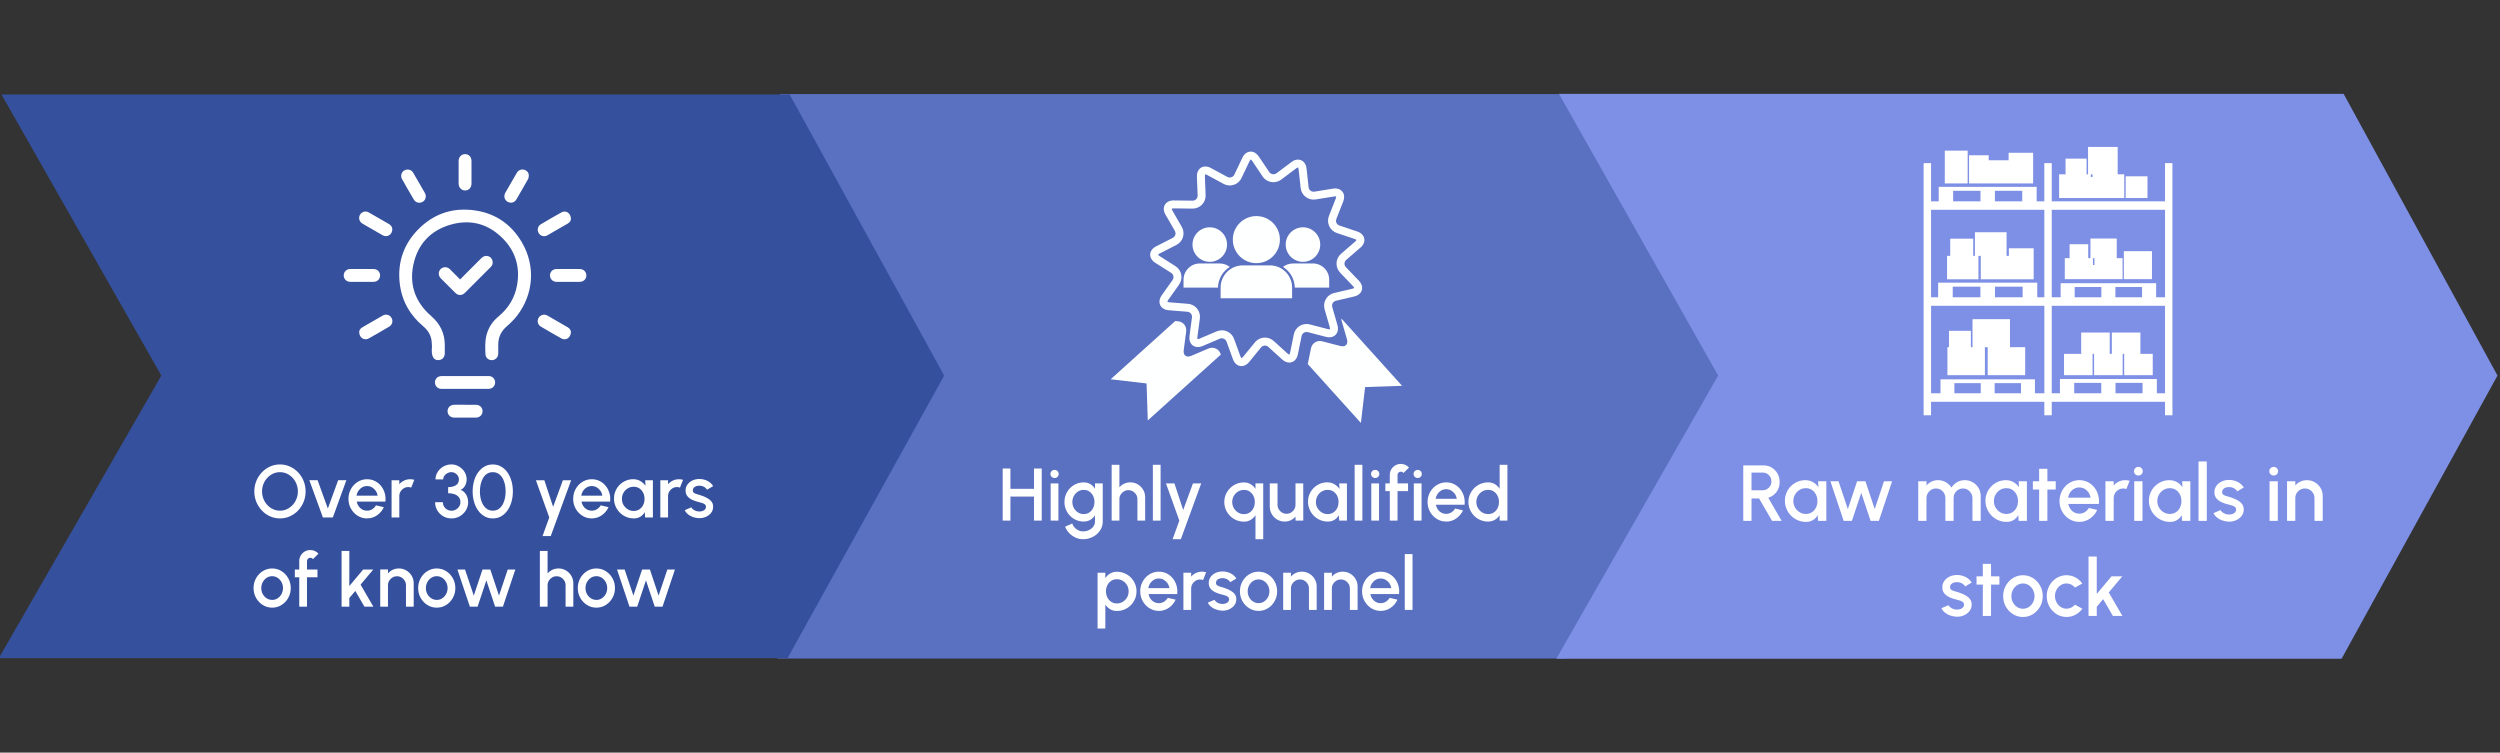 <?xml version="1.0" encoding="UTF-8"?><svg id="Livello_1" xmlns="http://www.w3.org/2000/svg" viewBox="0 0 1920 578"><rect x="0" y="0" width="1920" height="578" fill="#333333" stroke="none"/><defs><style>.cls-1{fill:#feffff;}.cls-1,.cls-2,.cls-3,.cls-4,.cls-5{stroke-width:0px;}.cls-2{fill:#35519e;}.cls-3{fill:#fff;}.cls-4{fill:#7e90e5;}.cls-5{fill:#5a70c1;}</style></defs><path class="cls-3" d="M312.07,130.21c1.88,0,3.35.81,4.29,2.41,3.05,5.2,6.06,10.42,9.04,15.66,1.38,2.44.54,5.45-1.78,6.75-2.4,1.35-5.33.65-6.75-1.76-3.06-5.19-6.1-10.4-9.04-15.66-1.91-3.41.43-7.37,4.24-7.39h0Z"/><path class="cls-3" d="M391.69,155.68c-4.26.02-6.55-4.07-4.59-7.58,1.48-2.67,3.05-5.29,4.57-7.93,1.45-2.51,2.87-5.03,4.36-7.52,1.18-1.96,3.26-2.82,5.45-2.34,1.96.43,3.57,2.08,3.7,4.2.06,1.07-.18,2.31-.7,3.24-2.85,5.13-5.83,10.19-8.76,15.27-.98,1.69-2.42,2.61-4.02,2.66h-.01Z"/><path class="cls-3" d="M300.36,176.08c-.02,4.22-4.05,6.52-7.49,4.58-4.39-2.48-8.75-5.03-13.12-7.56-.81-.47-1.63-.93-2.43-1.43-2.38-1.46-3.14-4.38-1.79-6.74,1.33-2.31,4.23-3.18,6.63-1.85,3.25,1.79,6.45,3.69,9.67,5.55,2,1.15,4,2.3,5.99,3.47,1.65.97,2.5,2.43,2.53,3.98h0Z"/><path class="cls-3" d="M437.53,168.2c-.02,1.06-.79,2.52-2.35,3.44-5.26,3.09-10.55,6.14-15.86,9.14-2.33,1.32-5.22.46-6.56-1.78-1.37-2.3-.76-5.32,1.57-6.71,5.28-3.14,10.58-6.24,15.96-9.2,3.36-1.85,7.23.56,7.24,5.11h0Z"/><path class="cls-3" d="M361.16,132.51c0,2.82.01,5.63,0,8.44-.02,3.19-2.04,5.33-4.99,5.33-2.77,0-4.88-2.27-4.9-5.34-.02-5.75-.02-11.49,0-17.24.01-3.07,2.11-5.32,4.91-5.33,2.92-.02,4.97,2.18,4.98,5.34v8.8h0Z"/><path class="cls-1" d="M986.46,187.83c0,7.32,5.94,13.26,13.27,13.26s13.26-5.94,13.26-13.26-5.94-13.26-13.26-13.26-13.27,5.94-13.27,13.26Z"/><path class="cls-1" d="M914.89,187.83c0,7.32,5.94,13.26,13.26,13.26s13.27-5.94,13.27-13.26-5.94-13.26-13.27-13.26-13.26,5.94-13.26,13.26Z"/><path class="cls-1" d="M945.86,184.03c0,9.99,8.09,18.08,18.08,18.08s18.08-8.09,18.08-18.08-8.08-18.08-18.08-18.08-18.08,8.09-18.08,18.08h0Z"/><polygon class="cls-3" points="1518.5 196.5 1520.29 196.5 1520.29 214.5 1541.86 214.5 1544.39 214.5 1560.9 214.5 1560.9 190.68 1541.86 190.68 1541.86 196.5 1540.09 196.5 1540.09 178.36 1515.8 178.36 1515.8 196.5 1514.48 196.5 1514.48 183.32 1496.83 183.32 1496.83 196.5 1494.4 196.5 1494.4 214.5 1518.5 214.5 1518.5 196.5"/><rect class="cls-3" x="1630.17" y="192.91" width="21.59" height="21.48"/><path class="cls-3" d="M1606.42,214.39h22.77v-16.13h-4.49v-15.07h-20.18v15.07h-1.71v-10.69h-14.31v10.69h-3.68v16.13h21.6ZM1606.42,198.26h1.17v5.26h-1.17v-5.26Z"/><rect class="cls-3" x="1492.65" y="115.7" width="17.55" height="25.18"/><polygon class="cls-3" points="1526.36 140.88 1541.67 140.88 1544.17 140.88 1560.49 140.88 1560.49 117.33 1541.67 117.33 1541.67 123.09 1526.36 123.09 1526.36 119.25 1511.29 119.25 1511.29 140.88 1520.35 140.88 1526.36 140.88"/><rect class="cls-3" x="1631.58" y="135.41" width="16.75" height="16.66"/><path class="cls-3" d="M1604.8,152.07h25.67v-18.19h-5.05v-21.04h-22.75v21.04h-1.13v-12.05h-16.14v12.05h-4.94v18.19h24.35-.01ZM1604.8,133.88h1.32v2.06h-1.32v-2.06Z"/><polygon class="cls-5" points="721.79 288.43 599 72.24 1204.31 72.24 1323.01 288.43 1202.72 505.76 596.96 505.76 721.79 288.43"/><polygon class="cls-2" points="123.91 288.44 1.12 72.53 606.43 72.53 725.13 288.44 604.84 505.47 -.92 505.47 123.91 288.44"/><path class="cls-3" d="M331.76,267.2c-.1-1.92-.05-3.85-.34-5.74-.67-4.41-2.91-7.96-6.31-10.81-10.37-8.68-16.62-19.71-18.13-33.15-1.81-16.07,3.04-30.09,14.42-41.55,10.96-11.04,24.44-16.11,39.96-14.75,17.33,1.51,30.69,9.95,39.47,24.95,10.59,18.11,9.01,39.78-3.75,56.34-2.25,2.92-4.95,5.57-7.74,7.99-4.44,3.85-6.77,8.5-6.69,14.37.03,2.23.03,4.47,0,6.69-.04,2.79-1.99,4.87-4.71,5.05-2.57.17-4.99-1.73-5.11-4.47-.2-4.76-.46-9.56.67-14.26,1.42-5.9,4.5-10.79,9.18-14.66,7.72-6.38,12.72-14.42,14.44-24.3,2.34-13.41-1-25.38-10.42-35.2-11.13-11.59-24.91-15.6-40.37-11.24-15.57,4.38-25.51,14.98-28.87,30.82-3.32,15.69,1.66,29.01,13.74,39.5,6.85,5.95,10.43,13.23,10.39,22.3-.01,2.16.04,4.31-.01,6.46-.06,2.32-1.34,4.1-3.34,4.78-1.96.67-4.22.16-5.38-1.55-.66-.97-.98-2.27-1.16-3.46-.19-1.34-.05-2.73-.05-4.11h.11Z"/><path class="cls-3" d="M353.36,214.61c3.16-3.18,6.18-6.23,9.22-9.27,2.43-2.44,4.84-4.9,7.31-7.29,2.82-2.72,7.25-1.63,8.29,2.01.54,1.88.1,3.6-1.27,4.98-6.62,6.65-13.25,13.3-19.92,19.91-2.21,2.19-5.11,2.13-7.32-.05-3.73-3.69-7.43-7.39-11.12-11.12-2.03-2.06-2.07-5.13-.18-7.09,1.92-1.98,5.08-1.99,7.16.05,2.6,2.55,5.13,5.15,7.83,7.87h0Z"/><path class="cls-3" d="M357.16,288.81c6.07,0,12.14-.02,18.21,0,2.41.01,4.34,1.61,4.79,3.88.46,2.3-.66,4.58-2.81,5.51-.63.28-1.36.45-2.04.45-12.1.03-24.2.03-36.3,0-2.43,0-4.35-1.61-4.84-3.86-.49-2.3.59-4.62,2.74-5.53.73-.31,1.59-.44,2.39-.44,5.95-.04,11.9-.02,17.85-.02h0Z"/><path class="cls-3" d="M313.02,130.21c1.88,0,3.35.81,4.29,2.41,3.05,5.2,6.06,10.42,9.04,15.66,1.38,2.44.54,5.45-1.78,6.75-2.4,1.35-5.33.65-6.75-1.76-3.06-5.19-6.1-10.4-9.04-15.66-1.91-3.41.43-7.37,4.24-7.39h0Z"/><path class="cls-3" d="M392.64,155.68c-4.26.02-6.55-4.07-4.59-7.58,1.48-2.67,3.05-5.29,4.57-7.93,1.45-2.51,2.87-5.03,4.36-7.52,1.18-1.96,3.26-2.82,5.45-2.34,1.96.43,3.57,2.08,3.7,4.2.06,1.07-.18,2.31-.7,3.24-2.85,5.13-5.83,10.19-8.76,15.27-.98,1.69-2.42,2.61-4.02,2.66h-.01Z"/><path class="cls-3" d="M275.85,254.93c.03-1.15.78-2.59,2.3-3.48,5.26-3.09,10.54-6.15,15.86-9.15,2.45-1.37,5.4-.47,6.71,1.89,1.3,2.34.58,5.25-1.81,6.66-5.22,3.08-10.46,6.14-15.76,9.08-3.4,1.88-7.3-.53-7.3-5.01h0Z"/><path class="cls-3" d="M438.47,254.83c.01,4.54-3.87,6.99-7.21,5.15-5.37-2.97-10.68-6.07-15.96-9.21-2.34-1.39-2.99-4.41-1.63-6.7,1.34-2.27,4.3-3.11,6.67-1.76,5.27,2.99,10.52,6.03,15.75,9.09,1.56.92,2.34,2.36,2.37,3.44h0Z"/><path class="cls-3" d="M301.31,176.08c-.02,4.22-4.05,6.52-7.49,4.58-4.39-2.48-8.75-5.03-13.12-7.56-.81-.47-1.63-.93-2.43-1.43-2.38-1.46-3.14-4.38-1.79-6.74,1.33-2.31,4.23-3.18,6.63-1.85,3.25,1.79,6.45,3.69,9.67,5.55,2,1.15,4,2.3,5.99,3.47,1.65.97,2.5,2.43,2.53,3.98h0Z"/><path class="cls-3" d="M438.48,168.2c-.02,1.06-.79,2.52-2.35,3.44-5.26,3.09-10.55,6.14-15.86,9.14-2.33,1.32-5.22.46-6.56-1.78-1.37-2.3-.76-5.32,1.57-6.71,5.28-3.14,10.58-6.24,15.96-9.2,3.36-1.85,7.23.56,7.24,5.11h0Z"/><path class="cls-3" d="M436.42,206.6c2.94,0,5.87,0,8.81,0,2.91.02,5.05,2.08,5.09,4.87.04,2.82-2.16,4.98-5.11,4.99-5.91,0-11.82.02-17.73,0-2.89,0-5.07-2.13-5.09-4.89-.02-2.84,2.14-4.95,5.1-4.97,2.97-.02,5.95,0,8.92,0h0Z"/><path class="cls-3" d="M277.95,206.6c2.97,0,5.95-.02,8.92,0,2.92.02,5.02,2.09,5.04,4.9.02,2.79-2.13,4.94-5.01,4.95-5.99.02-11.97.02-17.97,0-2.78,0-4.96-2.21-4.95-4.91.01-2.75,2.13-4.88,4.91-4.94h9.06Z"/><path class="cls-3" d="M362.11,132.51c0,2.82.01,5.63,0,8.44-.02,3.19-2.04,5.33-4.99,5.33-2.77,0-4.88-2.27-4.9-5.34-.02-5.75-.02-11.49,0-17.24.01-3.07,2.11-5.32,4.91-5.33,2.92-.02,4.97,2.18,4.98,5.34v8.8h0Z"/><path class="cls-3" d="M357.18,310.88c2.78,0,5.56-.02,8.34,0,2.93.03,5.07,2.09,5.08,4.87.02,2.84-2.13,4.97-5.11,4.98-5.56.02-11.12.02-16.68-.01-2.91-.01-5.06-2.11-5.08-4.89-.02-2.84,2.13-4.95,5.11-4.97,2.78-.02,5.56,0,8.34,0h0v.02h0Z"/><path class="cls-1" d="M1044.86,190.15c2.3-2,3.36-4.54,2.88-6.98-.49-2.44-2.42-4.4-5.32-5.37l-13.67-4.57c-1.05-.35-1.88-1.08-2.33-2.04-.45-.96-.47-2.06-.07-3.1l5.27-13.41c1.05-2.67.91-5.2-.41-7.13-1.49-2.19-4.09-3.22-7.48-2.67l-14.23,2.3c-2.28.37-4.27-1.19-4.51-3.44l-1.57-14.32c-.51-4.73-3.67-6.85-6.57-6.85-1.66,0-3.37.63-4.97,1.84l-11.52,8.65c-1.78,1.34-4.36.89-5.59-.95l-8.05-11.96c-1.61-2.39-3.79-3.71-6.14-3.71-2.68,0-5.02,1.7-6.42,4.65l-6.19,13.01c-.95,2-3.42,2.83-5.39,1.76l-12.68-6.86c-3.23-1.75-6.63-1.43-8.71.73-.96,1-2.09,2.84-1.97,5.93l.57,14.39c.04,1.1-.34,2.12-1.07,2.88-.73.76-1.74,1.18-2.89,1.18l-14.56-.18c-2.99,0-5.42,1.22-6.65,3.35-1.23,2.14-1.08,4.88.44,7.51l7.19,12.49c.55.96.69,2.05.39,3.07s-1.02,1.86-2,2.36l-12.84,6.54c-2.72,1.39-4.35,3.61-4.46,6.09-.12,2.48,1.29,4.85,3.87,6.48l12.18,7.71c.93.59,1.56,1.49,1.77,2.54.2,1.05-.03,2.12-.67,3.03l-8.33,11.76c-1.76,2.5-2.17,5.22-1.12,7.47s3.41,3.69,6.45,3.93l14.37,1.17c1.1.09,2.08.59,2.75,1.43.67.83.96,1.89.81,2.99l-1.91,14.28c-.33,2.52.23,4.75,1.58,6.31,1.91,2.18,5.15,2.73,8.43,1.33l13.26-5.64c2.07-.88,4.44.17,5.2,2.26l4.94,13.54c1.2,3.29,3.64,5.26,6.52,5.26,2.14,0,4.23-1.13,5.89-3.16l9.12-11.16c.76-.93,1.86-1.46,3.02-1.46.68,0,1.69.18,2.63,1.04l10.67,9.69c1.67,1.51,3.53,2.31,5.38,2.31,2.56,0,5.64-1.64,6.59-6.23l2.89-14.12c.45-2.19,2.6-3.57,4.81-2.99l13.95,3.62c.85.22,1.69.33,2.49.33,2.26,0,4.17-.89,5.4-2.52,1.34-1.78,1.65-4.22.89-6.84l-4-13.84c-.31-1.06-.18-2.15.36-3.07.54-.92,1.44-1.57,2.51-1.82l14.03-3.28c2.98-.7,5.09-2.46,5.8-4.85.71-2.38-.1-5.01-2.22-7.22l-9.98-10.4c-.77-.8-1.16-1.82-1.11-2.89.05-1.07.54-2.05,1.37-2.77l10.91-9.43v-.02l.02.04ZM1029.26,209.48l9.99,10.39c.66.7.77,1.16.76,1.23-.04.07-.38.42-1.32.63l-14.04,3.28c-2.73.63-5,2.3-6.39,4.68-1.4,2.39-1.73,5.18-.96,7.87l4,13.84c.27.93.14,1.39.11,1.44-.06.04-.72.14-1.47-.05l-13.94-3.62c-.85-.22-1.72-.33-2.58-.33-4.79,0-8.8,3.3-9.77,8.03l-2.88,14.12c-.2.95-.53,1.3-.59,1.34-.17,0-.63-.16-1.26-.74l-10.67-9.69c-1.87-1.7-4.26-2.63-6.75-2.63-3,0-5.83,1.35-7.76,3.71l-9.12,11.16c-.59.72-1.03.89-1.14.9-.1-.04-.46-.35-.78-1.23l-4.94-13.53c-1.47-4.01-5.15-6.61-9.38-6.61-1.37,0-2.7.28-3.98.82l-13.26,5.64c-.61.26-1.01.3-1.2.3l-.23-.02c-.06-.07-.25-.51-.12-1.46l1.91-14.28c.37-2.78-.37-5.49-2.11-7.65-1.73-2.15-4.23-3.46-7.02-3.69l-14.37-1.16c-.97-.08-1.35-.37-1.4-.42-.02-.08.01-.56.57-1.35l8.34-11.76c1.62-2.29,2.21-5.05,1.68-7.76s-2.14-5.03-4.5-6.52l-12.18-7.72c-.82-.51-1.03-.94-1.04-1.01.02-.08.28-.49,1.14-.93l12.84-6.55c2.5-1.27,4.31-3.43,5.09-6.08.79-2.65.44-5.44-.95-7.87l-7.2-12.49c-.48-.84-.47-1.31-.45-1.38.05-.06.44-.3,1.43-.3h0l14.54.18c2.78,0,5.36-1.09,7.25-3.06,1.9-1.98,2.88-4.6,2.77-7.37l-.57-14.4c-.04-.97.2-1.39.38-1.45.15,0,.57.04,1.27.42l12.68,6.85c1.48.8,3.15,1.22,4.8,1.22,3.89,0,7.34-2.2,9.02-5.74l6.19-13.02c.42-.87.82-1.13.88-1.15.09,0,.52.21,1.06,1.01l8.04,11.96c1.88,2.79,4.98,4.45,8.31,4.45,2.18,0,4.27-.7,6.04-2.03l11.52-8.65c.77-.58,1.21-.61,1.32-.61.07.05.36.43.47,1.39l1.56,14.33c.62,5.64,5.79,9.75,11.58,8.81l14.23-2.3c.79-.13,1.4.04,1.44.07.04.08.12.56-.23,1.45l-5.27,13.41c-1.03,2.6-.95,5.42.22,7.92,1.17,2.51,3.27,4.38,5.93,5.27l13.67,4.57c.91.3,1.22.67,1.25.73,0,.09-.15.55-.87,1.18l-10.9,9.43c-2.12,1.83-3.36,4.35-3.48,7.11-.13,2.77.86,5.39,2.8,7.43h.02l-.03.04Z"/><path class="cls-1" d="M1029.38,265.73l-13.95-3.62c-3.9-1.02-7.76,1.4-8.58,5.35l-2.49,12.13,40.81,45.24,3.23-27.57,28.39-.95-46.62-51.71c-.01.68.07,1.38.28,2.07l4.01,13.84c1.12,3.88-1.16,6.22-5.07,5.21h-.01Z"/><path class="cls-1" d="M910.98,254.58c.54-4-2.31-7.54-6.34-7.86l-2.07-.17-49.58,44.72,27.57,3.23.94,28.39,56.12-50.6-.23-.63c-1.38-3.79-5.55-5.6-9.27-4.02l-13.26,5.64c-3.71,1.58-6.32-.4-5.77-4.39l1.91-14.29h0l-.02-.02Z"/><path class="cls-1" d="M987.41,187.83c0,7.32,5.94,13.26,13.27,13.26s13.26-5.94,13.26-13.26-5.94-13.26-13.26-13.26-13.27,5.94-13.27,13.26Z"/><path class="cls-1" d="M993,202.35c-2.89,0-5.55,1-7.67,2.64,5.35,3.31,8.94,9.18,9.07,15.88h26.42v-6.05c0-6.89-5.58-12.47-12.47-12.47h-15.36,0Z"/><path class="cls-1" d="M915.84,187.83c0,7.32,5.94,13.26,13.26,13.26s13.27-5.94,13.27-13.26-5.94-13.26-13.27-13.26-13.26,5.94-13.26,13.26Z"/><path class="cls-1" d="M908.95,214.82v6.05h26.47c.13-6.7,3.72-12.55,9.05-15.86-2.12-1.66-4.79-2.66-7.69-2.66h-15.36c-6.89,0-12.47,5.59-12.47,12.47h0Z"/><path class="cls-1" d="M946.81,184.03c0,9.99,8.09,18.08,18.08,18.08s18.08-8.09,18.08-18.08-8.08-18.08-18.08-18.08-18.08,8.09-18.08,18.08h0Z"/><path class="cls-1" d="M954.42,203.82c-9.38,0-16.99,7.61-16.99,16.99v8.25h54.91v-8.25c0-9.38-7.61-16.99-16.99-16.99h-20.93Z"/><polygon class="cls-4" points="1319.53 288.43 1197.28 72.07 1799.9 72.07 1918.07 288.43 1798.32 505.93 1195.25 505.93 1319.53 288.43"/><path class="cls-3" d="M1662.74,125.29v29.31h-87v-29.31h-5.7v29.31h-5.89v-11.08h-75.22v11.08h-5.89v-29.31h-5.7v193.61h5.7v-10.33h87v10.33h5.7v-10.33h87v10.33h5.69V125.29h-5.7.01ZM1532.09,146.54h20.99v8.07h-20.99v-8.07h0ZM1500.01,146.54h20.99v8.07h-20.99v-8.07h0ZM1521.21,302.03h-20.24v-7.78h20.24v7.78ZM1552.13,302.03h-20.25v-7.78h20.25v7.78ZM1570.05,302.03h-7.22v-10.68h-72.54v10.68h-7.22v-67.17h87v67.17h-.02ZM1499.7,228.31v-8.17h21.24v8.17h-21.24ZM1532.15,228.31v-8.17h21.24v8.17h-21.24ZM1570.05,228.31h-5.45v-11.21h-76.11v11.21h-5.44v-67.17h87v67.17h0ZM1613.76,302.03h-20.77v-7.98h20.77v7.98ZM1645.5,302.03h-20.77v-7.98h20.77v7.98ZM1662.74,302.03h-6.28v-10.96h-74.44v10.96h-6.28v-67.17h87v67.17h0ZM1593.37,228.31v-7.87h20.47v7.87h-20.47ZM1624.63,228.31v-7.87h20.47v7.87h-20.47ZM1662.74,228.31h-6.82v-10.8h-73.35v10.8h-6.82v-67.17h87v67.17h-.01Z"/><polygon class="cls-3" points="1524.4 266.63 1526.55 266.63 1526.55 288.14 1555.34 288.14 1555.34 266.63 1543.68 266.63 1543.68 245.13 1514.89 245.13 1514.89 266.63 1513.63 266.63 1513.63 254.06 1496.82 254.06 1496.82 266.63 1495.62 266.63 1495.62 288.14 1524.4 288.14 1524.4 266.63"/><polygon class="cls-3" points="1607.1 271.76 1608.27 271.76 1608.27 288.14 1630.2 288.14 1630.2 271.76 1631.38 271.76 1631.38 288.14 1653.31 288.14 1653.31 271.76 1643.82 271.76 1643.82 255.39 1621.89 255.39 1621.89 271.76 1620.27 271.76 1620.27 255.39 1598.36 255.39 1598.36 271.76 1585.18 271.76 1585.18 288.14 1607.1 288.14 1607.1 271.76"/><polygon class="cls-3" points="1519.45 196.5 1521.24 196.5 1521.24 214.5 1542.81 214.5 1545.34 214.5 1561.85 214.5 1561.85 190.68 1542.81 190.68 1542.81 196.5 1541.04 196.5 1541.04 178.36 1516.75 178.36 1516.75 196.5 1515.43 196.5 1515.43 183.32 1497.77 183.32 1497.77 196.5 1495.35 196.5 1495.35 214.5 1519.45 214.5 1519.45 196.5"/><rect class="cls-3" x="1631.12" y="192.91" width="21.59" height="21.48"/><path class="cls-3" d="M1607.37,214.39h22.77v-16.13h-4.49v-15.07h-20.18v15.07h-1.71v-10.69h-14.31v10.69h-3.68v16.13h21.6ZM1607.37,198.26h1.17v5.26h-1.17v-5.26Z"/><rect class="cls-3" x="1493.6" y="115.7" width="17.55" height="25.18"/><polygon class="cls-3" points="1527.31 140.88 1542.62 140.88 1545.12 140.88 1561.44 140.88 1561.44 117.33 1542.62 117.33 1542.62 123.09 1527.31 123.09 1527.31 119.25 1512.24 119.25 1512.24 140.88 1521.3 140.88 1527.31 140.88"/><rect class="cls-3" x="1632.52" y="135.41" width="16.75" height="16.66"/><path class="cls-3" d="M1605.75,152.07h25.67v-18.19h-5.05v-21.04h-22.75v21.04h-1.13v-12.05h-16.14v12.05h-4.94v18.19h24.35-.01ZM1605.75,133.88h1.32v2.06h-1.32v-2.06Z"/><path class="cls-3" d="M215.01,398.15c-2.7,0-5.24-.54-7.62-1.61-2.38-1.08-4.47-2.56-6.28-4.47-1.81-1.9-3.23-4.11-4.25-6.61-1.03-2.5-1.54-5.18-1.54-8.04s.51-5.54,1.54-8.04,2.45-4.71,4.25-6.61c1.81-1.9,3.9-3.39,6.28-4.47,2.38-1.08,4.92-1.61,7.62-1.61s5.27.54,7.65,1.61c2.38,1.08,4.47,2.57,6.28,4.47s3.22,4.11,4.24,6.61c1.02,2.5,1.53,5.18,1.53,8.04s-.51,5.53-1.53,8.04c-1.02,2.5-2.43,4.71-4.24,6.61-1.81,1.9-3.9,3.39-6.28,4.47-2.38,1.08-4.93,1.61-7.65,1.61ZM215.01,392.21c1.9,0,3.68-.39,5.34-1.17s3.12-1.85,4.38-3.21c1.27-1.36,2.26-2.93,2.97-4.71.71-1.78,1.07-3.68,1.07-5.7s-.36-3.92-1.07-5.71c-.71-1.79-1.7-3.36-2.97-4.73-1.27-1.36-2.73-2.43-4.38-3.2s-3.44-1.16-5.34-1.16-3.68.39-5.34,1.17-3.12,1.85-4.38,3.21c-1.27,1.36-2.26,2.93-2.97,4.71s-1.07,3.68-1.07,5.7.36,3.95,1.07,5.72c.71,1.78,1.7,3.35,2.97,4.71,1.27,1.36,2.73,2.43,4.38,3.2s3.44,1.16,5.34,1.16Z"/><path class="cls-3" d="M255.61,397.41h-7.62l-10.42-28.61h6.34l7.88,21.76,7.91-21.76h6.31l-10.39,28.61Z"/><path class="cls-3" d="M281.89,398.15c-2.63,0-5.02-.68-7.18-2.03s-3.88-3.17-5.17-5.44c-1.28-2.27-1.93-4.79-1.93-7.55,0-2.09.37-4.05,1.11-5.87.74-1.82,1.77-3.42,3.07-4.8,1.3-1.38,2.82-2.46,4.56-3.24,1.73-.78,3.58-1.17,5.54-1.17,2.19,0,4.2.45,6.02,1.36,1.83.9,3.39,2.15,4.68,3.74,1.29,1.59,2.25,3.42,2.86,5.48.61,2.07.79,4.26.54,6.58h-22.02c.25,1.31.73,2.5,1.44,3.55s1.63,1.89,2.74,2.5c1.11.61,2.36.92,3.73.94,1.45,0,2.76-.36,3.95-1.09,1.19-.72,2.17-1.72,2.93-3l6.02,1.4c-1.14,2.53-2.87,4.6-5.17,6.21-2.3,1.61-4.88,2.41-7.74,2.41ZM273.78,380.67h16.22c-.19-1.37-.67-2.61-1.44-3.73-.77-1.11-1.73-2-2.88-2.66-1.15-.66-2.41-.99-3.78-.99s-2.6.32-3.76.97c-1.15.65-2.1,1.53-2.86,2.64-.75,1.11-1.25,2.37-1.5,3.76Z"/><path class="cls-3" d="M300.73,397.41v-28.56h5.94v3.03c.99-1.18,2.21-2.11,3.66-2.8,1.45-.69,3.01-1.03,4.68-1.03,1.07,0,2.12.14,3.17.43l-2.37,6c-.74-.29-1.48-.43-2.23-.43-1.26,0-2.41.31-3.46.93-1.05.62-1.88,1.45-2.51,2.5-.63,1.05-.94,2.21-.94,3.48v16.45h-5.94Z"/><path class="cls-3" d="M346.85,398.15c-2.42,0-4.58-.56-6.5-1.68s-3.42-2.63-4.53-4.51c-1.1-1.88-1.66-3.98-1.66-6.28h5.94c0,1.2.29,2.29.86,3.28.57.99,1.36,1.78,2.37,2.37s2.18.89,3.51.89c1.2,0,2.31-.3,3.34-.89,1.03-.59,1.86-1.38,2.48-2.37.63-.99.94-2.08.94-3.28,0-1.52-.4-2.8-1.2-3.83-.8-1.03-1.91-1.79-3.33-2.3-1.42-.5-3.05-.76-4.9-.76v-4.68c2.51,0,4.52-.49,6.02-1.49,1.5-.99,2.26-2.47,2.26-4.43,0-1.03-.27-1.97-.81-2.81-.54-.85-1.26-1.52-2.14-2.03-.89-.5-1.83-.76-2.84-.76s-2.05.25-3.01.76c-.96.5-1.75,1.18-2.36,2.03-.61.85-.91,1.78-.91,2.81h-5.94c0-1.58.33-3.07.98-4.47.66-1.4,1.55-2.63,2.68-3.68,1.13-1.06,2.43-1.89,3.88-2.48,1.46-.6,2.98-.9,4.58-.9,2.09,0,4.04.52,5.84,1.56,1.8,1.04,3.25,2.43,4.34,4.17,1.09,1.74,1.64,3.68,1.64,5.81,0,1.69-.41,3.3-1.24,4.81-.83,1.51-1.97,2.58-3.44,3.21,1.28.46,2.35,1.18,3.21,2.16.87.98,1.52,2.1,1.96,3.37.44,1.27.66,2.58.66,3.93,0,2.28-.58,4.37-1.74,6.27-1.16,1.89-2.71,3.4-4.64,4.53-1.93,1.12-4.04,1.68-6.33,1.68Z"/><path class="cls-3" d="M378.49,398.15c-2.36,0-4.49-.54-6.38-1.61s-3.53-2.56-4.9-4.47c-1.37-1.9-2.42-4.11-3.14-6.61-.72-2.5-1.08-5.18-1.08-8.04s.36-5.54,1.08-8.05c.72-2.51,1.77-4.72,3.14-6.61,1.37-1.89,3-3.38,4.9-4.45,1.89-1.08,4.02-1.61,6.38-1.61s4.44.54,6.34,1.61c1.9,1.08,3.53,2.56,4.87,4.45,1.34,1.89,2.37,4.1,3.1,6.61.72,2.51,1.09,5.2,1.09,8.05s-.36,5.53-1.09,8.04c-.72,2.5-1.76,4.71-3.1,6.61-1.34,1.9-2.97,3.39-4.87,4.47s-4.02,1.61-6.34,1.61ZM378.49,392.21c2.19,0,4.01-.69,5.47-2.07,1.46-1.38,2.55-3.19,3.27-5.44s1.09-4.67,1.09-7.28c0-2.74-.38-5.23-1.13-7.47-.75-2.24-1.86-4.02-3.31-5.34-1.46-1.32-3.25-1.99-5.38-1.99-1.69,0-3.17.4-4.41,1.2-1.25.8-2.27,1.89-3.08,3.28-.81,1.39-1.42,2.97-1.83,4.74-.41,1.77-.61,3.63-.61,5.57,0,2.61.37,5.03,1.11,7.28s1.85,4.06,3.33,5.44,3.31,2.07,5.5,2.07Z"/><path class="cls-3" d="M432.29,368.85h6.34l-15.65,42.83h-6.31l5.17-14.28-10.25-28.56h6.48l6.74,20.42,7.48-20.42Z"/><path class="cls-3" d="M454.47,398.15c-2.63,0-5.02-.68-7.18-2.03s-3.88-3.17-5.17-5.44c-1.28-2.27-1.93-4.79-1.93-7.55,0-2.09.37-4.05,1.11-5.87.74-1.82,1.77-3.42,3.07-4.8,1.3-1.38,2.82-2.46,4.56-3.24,1.73-.78,3.58-1.17,5.54-1.17,2.19,0,4.2.45,6.02,1.36,1.83.9,3.39,2.15,4.68,3.74,1.29,1.59,2.25,3.42,2.86,5.48.61,2.07.79,4.26.54,6.58h-22.02c.25,1.31.73,2.5,1.44,3.55s1.63,1.89,2.74,2.5c1.11.61,2.36.92,3.73.94,1.45,0,2.76-.36,3.95-1.09,1.19-.72,2.17-1.72,2.93-3l6.02,1.4c-1.14,2.53-2.87,4.6-5.17,6.21-2.3,1.61-4.88,2.41-7.74,2.41ZM446.36,380.67h16.22c-.19-1.37-.67-2.61-1.44-3.73-.77-1.11-1.73-2-2.88-2.66-1.15-.66-2.41-.99-3.78-.99s-2.6.32-3.76.97c-1.15.65-2.1,1.53-2.86,2.64-.75,1.11-1.25,2.37-1.5,3.76Z"/><path class="cls-3" d="M495.48,368.85h5.94v28.56h-5.97l-.23-4.14c-.84,1.47-1.97,2.65-3.4,3.54-1.43.89-3.11,1.34-5.05,1.34-2.09,0-4.06-.4-5.91-1.19s-3.47-1.89-4.87-3.3c-1.4-1.41-2.49-3.03-3.27-4.87-.78-1.84-1.17-3.81-1.17-5.93s.38-3.96,1.14-5.75c.76-1.8,1.82-3.37,3.17-4.73s2.92-2.41,4.7-3.18c1.78-.77,3.69-1.16,5.73-1.16s3.91.47,5.5,1.41,2.91,2.15,3.95,3.61l-.26-4.23ZM486.63,392.41c1.68,0,3.14-.41,4.4-1.24,1.26-.83,2.23-1.95,2.93-3.36s1.04-2.97,1.04-4.68-.35-3.3-1.06-4.71c-.7-1.41-1.68-2.53-2.93-3.36-1.25-.83-2.71-1.24-4.38-1.24s-3.17.42-4.54,1.26c-1.37.84-2.46,1.96-3.26,3.37-.8,1.41-1.2,2.97-1.2,4.68s.41,3.3,1.24,4.7c.83,1.4,1.92,2.51,3.28,3.34,1.36.83,2.85,1.24,4.47,1.24Z"/><path class="cls-3" d="M507.13,397.41v-28.56h5.94v3.03c.99-1.18,2.21-2.11,3.66-2.8,1.45-.69,3.01-1.03,4.68-1.03,1.07,0,2.12.14,3.17.43l-2.37,6c-.74-.29-1.48-.43-2.23-.43-1.26,0-2.41.31-3.46.93-1.05.62-1.88,1.45-2.51,2.5-.63,1.05-.94,2.21-.94,3.48v16.45h-5.94Z"/><path class="cls-3" d="M536.45,397.95c-1.5-.1-2.97-.4-4.4-.91-1.43-.51-2.68-1.21-3.76-2.1-1.08-.89-1.88-1.93-2.41-3.13l5.05-2.17c.25.51.68,1.02,1.3,1.51.62.5,1.35.9,2.18,1.21s1.71.47,2.63.47,1.73-.13,2.5-.39,1.4-.65,1.9-1.19c.49-.53.74-1.17.74-1.91,0-.84-.28-1.49-.84-1.96-.56-.47-1.26-.82-2.1-1.07-.84-.25-1.68-.49-2.51-.71-1.87-.42-3.57-.99-5.13-1.73-1.55-.73-2.78-1.67-3.7-2.83-.91-1.15-1.37-2.57-1.37-4.24,0-1.83.49-3.41,1.48-4.75.99-1.34,2.29-2.37,3.9-3.1s3.33-1.09,5.15-1.09c2.28,0,4.38.49,6.28,1.46,1.9.97,3.36,2.3,4.37,4l-4.71,2.8c-.29-.57-.71-1.09-1.28-1.54-.57-.46-1.22-.82-1.94-1.1-.72-.28-1.48-.43-2.26-.47-.97-.04-1.87.07-2.7.33-.83.26-1.49.66-1.99,1.21-.5.55-.74,1.26-.74,2.11s.3,1.46.89,1.87c.59.41,1.34.74,2.24.98.9.25,1.83.52,2.78.83,1.69.53,3.28,1.18,4.77,1.96,1.48.77,2.68,1.72,3.6,2.84.91,1.12,1.35,2.49,1.31,4.11,0,1.79-.54,3.36-1.61,4.71-1.08,1.35-2.47,2.38-4.18,3.08-1.71.7-3.53,1-5.45.89Z"/><path class="cls-3" d="M209.01,466.68c-2.63,0-5.02-.68-7.18-2.03s-3.88-3.17-5.17-5.44c-1.28-2.27-1.93-4.79-1.93-7.55,0-2.09.37-4.05,1.11-5.87.74-1.82,1.77-3.42,3.07-4.8,1.3-1.38,2.82-2.46,4.56-3.24,1.73-.78,3.58-1.17,5.54-1.17,2.63,0,5.02.68,7.18,2.03,2.16,1.35,3.88,3.17,5.17,5.45s1.93,4.82,1.93,7.6c0,2.08-.37,4.02-1.11,5.83-.74,1.81-1.77,3.4-3.07,4.78s-2.82,2.46-4.54,3.24c-1.72.78-3.57,1.17-5.55,1.17ZM209.01,460.74c1.58,0,3-.42,4.25-1.26,1.26-.84,2.25-1.95,2.98-3.33.73-1.38,1.1-2.88,1.1-4.5s-.38-3.18-1.13-4.57c-.75-1.39-1.76-2.5-3.01-3.33-1.26-.83-2.66-1.24-4.2-1.24s-2.98.42-4.24,1.26c-1.27.84-2.27,1.95-3,3.34-.73,1.39-1.1,2.9-1.1,4.54s.38,3.23,1.14,4.6c.76,1.37,1.78,2.46,3.04,3.27,1.27.81,2.65,1.21,4.16,1.21Z"/><path class="cls-3" d="M235.77,430.9v6.48h8.05v5.94h-8.05v22.62h-5.94v-22.62h-3.4v-5.94h3.4v-6.48c0-1.56.38-2.98,1.14-4.27.76-1.28,1.78-2.31,3.07-3.07,1.28-.76,2.72-1.14,4.3-1.14,1.14,0,2.26.23,3.34.69,1.08.46,2.06,1.16,2.91,2.11l-4.25,4.2c-.21-.34-.5-.6-.87-.79-.37-.18-.75-.27-1.13-.27-.7,0-1.31.25-1.81.74-.5.49-.76,1.09-.76,1.8Z"/><path class="cls-3" d="M286.74,465.94h-6.85l-7.02-12.11-4.6,5.48v6.63h-5.94v-42.83h5.94v26.99l10.62-12.71h7.77l-9.74,11.62,9.82,16.93Z"/><path class="cls-3" d="M317.72,448.03v17.9h-5.94v-16.45c0-1.28-.31-2.44-.93-3.48-.62-1.05-1.45-1.88-2.48-2.5-1.04-.62-2.2-.93-3.5-.93s-2.41.31-3.46.93c-1.05.62-1.88,1.45-2.51,2.5-.63,1.05-.94,2.21-.94,3.48v16.45h-5.94v-28.56h5.94v3.03c.99-1.18,2.21-2.11,3.66-2.8,1.45-.69,3.01-1.03,4.68-1.03,2.11,0,4.04.51,5.77,1.54,1.73,1.03,3.11,2.41,4.13,4.14,1.02,1.73,1.53,3.66,1.53,5.77Z"/><path class="cls-3" d="M335.42,466.68c-2.63,0-5.02-.68-7.18-2.03s-3.88-3.17-5.17-5.44c-1.28-2.27-1.93-4.79-1.93-7.55,0-2.09.37-4.05,1.11-5.87.74-1.82,1.77-3.42,3.07-4.8,1.3-1.38,2.82-2.46,4.56-3.24,1.73-.78,3.58-1.17,5.54-1.17,2.63,0,5.02.68,7.18,2.03,2.16,1.35,3.88,3.17,5.17,5.45s1.93,4.82,1.93,7.6c0,2.08-.37,4.02-1.11,5.83-.74,1.81-1.77,3.4-3.07,4.78s-2.82,2.46-4.54,3.24c-1.72.78-3.57,1.17-5.55,1.17ZM335.42,460.74c1.58,0,3-.42,4.25-1.26,1.26-.84,2.25-1.95,2.98-3.33.73-1.38,1.1-2.88,1.1-4.5s-.38-3.18-1.13-4.57c-.75-1.39-1.76-2.5-3.01-3.33-1.26-.83-2.66-1.24-4.2-1.24s-2.98.42-4.24,1.26c-1.27.84-2.27,1.95-3,3.34-.73,1.39-1.1,2.9-1.1,4.54s.38,3.23,1.14,4.6c.76,1.37,1.78,2.46,3.04,3.27,1.27.81,2.65,1.21,4.16,1.21Z"/><path class="cls-3" d="M366.78,465.94h-5.91l-9.57-28.56h5.83l6.74,20.05,6.68-20.05h6l6.68,20.05,6.71-20.05h5.83l-9.54,28.56h-5.97l-6.74-20.19-6.74,20.19Z"/><path class="cls-3" d="M440.31,448.03v17.9h-5.94v-16.45c0-1.28-.31-2.44-.93-3.48-.62-1.05-1.45-1.88-2.48-2.5-1.04-.62-2.2-.93-3.5-.93s-2.41.31-3.46.93c-1.05.62-1.88,1.45-2.51,2.5-.63,1.05-.94,2.21-.94,3.48v16.45h-5.94v-42.83h5.94v17.3c.99-1.18,2.21-2.11,3.66-2.8,1.45-.69,3.01-1.03,4.68-1.03,2.11,0,4.04.51,5.77,1.54,1.73,1.03,3.11,2.41,4.13,4.14,1.02,1.73,1.53,3.66,1.53,5.77Z"/><path class="cls-3" d="M458.01,466.68c-2.63,0-5.02-.68-7.18-2.03s-3.88-3.17-5.17-5.44c-1.28-2.27-1.93-4.79-1.93-7.55,0-2.09.37-4.05,1.11-5.87.74-1.82,1.77-3.42,3.07-4.8,1.3-1.38,2.82-2.46,4.56-3.24,1.73-.78,3.58-1.17,5.54-1.17,2.63,0,5.02.68,7.18,2.03,2.16,1.35,3.88,3.17,5.17,5.45s1.93,4.82,1.93,7.6c0,2.08-.37,4.02-1.11,5.83-.74,1.81-1.77,3.4-3.07,4.78s-2.82,2.46-4.54,3.24c-1.72.78-3.57,1.17-5.55,1.17ZM458.01,460.74c1.58,0,3-.42,4.25-1.26,1.26-.84,2.25-1.95,2.98-3.33.73-1.38,1.1-2.88,1.1-4.5s-.38-3.18-1.13-4.57c-.75-1.39-1.76-2.5-3.01-3.33-1.26-.83-2.66-1.24-4.2-1.24s-2.98.42-4.24,1.26c-1.27.84-2.27,1.95-3,3.34-.73,1.39-1.1,2.9-1.1,4.54s.38,3.23,1.14,4.6c.76,1.37,1.78,2.46,3.04,3.27,1.27.81,2.65,1.21,4.16,1.21Z"/><path class="cls-3" d="M489.36,465.94h-5.91l-9.57-28.56h5.83l6.74,20.05,6.68-20.05h6l6.68,20.05,6.71-20.05h5.83l-9.54,28.56h-5.97l-6.74-20.19-6.74,20.19Z"/><path class="cls-3" d="M794.1,359.81h5.95v40.01h-5.95v-18.46h-18.09v18.46h-5.95v-40.01h5.95v15.61h18.09v-15.61Z"/><path class="cls-3" d="M809.94,367.1c-.91,0-1.68-.3-2.29-.89-.61-.59-.92-1.33-.92-2.23s.31-1.61.92-2.21,1.36-.9,2.26-.9,1.62.3,2.23.9.92,1.34.92,2.21-.3,1.64-.9,2.23c-.6.59-1.34.89-2.22.89ZM806.91,371.25h5.95v28.58h-5.95v-28.58Z"/><path class="cls-3" d="M840.95,371.25h5.95v29.32c0,1.96-.41,3.77-1.24,5.43s-1.95,3.09-3.36,4.3-3.02,2.15-4.84,2.82-3.72,1-5.7,1-3.93-.42-5.77-1.27c-1.85-.85-3.47-2-4.87-3.44-1.4-1.45-2.44-3.09-3.13-4.92l5.46-2.46c.38,1.18,1,2.23,1.84,3.14.85.91,1.84,1.64,2.97,2.17,1.13.53,2.3.8,3.5.8s2.32-.19,3.42-.56c1.09-.37,2.08-.89,2.94-1.56.87-.67,1.56-1.47,2.07-2.4s.77-1.95.77-3.06v-4.83c-.93,1.45-2.13,2.61-3.6,3.5-1.47.89-3.17,1.33-5.12,1.33s-3.93-.39-5.72-1.17c-1.79-.78-3.36-1.86-4.72-3.24s-2.41-2.98-3.17-4.79c-.76-1.81-1.14-3.75-1.14-5.83s.38-4.03,1.14-5.85c.76-1.82,1.82-3.42,3.17-4.8,1.35-1.38,2.92-2.46,4.72-3.24s3.7-1.17,5.72-1.17,3.65.44,5.12,1.33,2.67,2.06,3.6,3.53v-4.09ZM832.29,394.82c1.66,0,3.11-.42,4.35-1.27,1.24-.85,2.2-1.98,2.89-3.39s1.03-2.95,1.03-4.63-.35-3.27-1.04-4.67c-.7-1.4-1.66-2.52-2.9-3.37-1.24-.85-2.68-1.27-4.32-1.27s-3.06.42-4.39,1.26c-1.33.84-2.38,1.96-3.16,3.37-.78,1.41-1.17,2.97-1.17,4.69s.4,3.28,1.19,4.69c.79,1.41,1.85,2.53,3.17,3.36,1.33.83,2.78,1.24,4.36,1.24Z"/><path class="cls-3" d="M879.48,381.91v17.92h-5.95v-16.46c0-1.28-.31-2.44-.93-3.49-.62-1.05-1.45-1.88-2.49-2.5s-2.2-.93-3.5-.93-2.41.31-3.46.93c-1.05.62-1.89,1.45-2.51,2.5-.63,1.05-.94,2.21-.94,3.49v16.46h-5.95v-42.87h5.95v17.32c.99-1.18,2.21-2.12,3.66-2.8,1.45-.69,3.01-1.03,4.69-1.03,2.12,0,4.04.51,5.77,1.54,1.73,1.03,3.11,2.41,4.13,4.14,1.02,1.73,1.53,3.66,1.53,5.77Z"/><path class="cls-3" d="M885.39,399.83v-42.87h5.95v42.87h-5.95Z"/><path class="cls-3" d="M916.2,371.25h6.34l-15.66,42.87h-6.32l5.17-14.29-10.26-28.58h6.49l6.74,20.44,7.49-20.44Z"/><path class="cls-3" d="M955.3,400.63c-2.76,0-5.28-.68-7.56-2.03-2.28-1.35-4.09-3.17-5.45-5.46s-2.03-4.82-2.03-7.6c0-2.08.39-4.02,1.17-5.83.78-1.81,1.86-3.41,3.24-4.79,1.38-1.38,2.98-2.46,4.79-3.24s3.75-1.17,5.83-1.17,3.77.46,5.26,1.37,2.71,2.11,3.66,3.57v-4.2h5.95v42.87h-5.95v-18.43c-.95,1.45-2.17,2.63-3.66,3.56s-3.24,1.39-5.26,1.39ZM955.36,376.25c-1.66,0-3.17.42-4.55,1.26-1.37.84-2.46,1.96-3.26,3.37-.8,1.41-1.2,2.96-1.2,4.66s.41,3.31,1.23,4.72c.82,1.41,1.91,2.53,3.27,3.36,1.36.83,2.86,1.24,4.5,1.24s3.14-.42,4.4-1.26c1.26-.84,2.23-1.96,2.92-3.37s1.03-2.97,1.03-4.69-.35-3.27-1.04-4.67c-.7-1.4-1.67-2.52-2.92-3.36-1.25-.84-2.71-1.26-4.39-1.26Z"/><path class="cls-3" d="M975.19,389.11v-17.86h5.95v16.41c0,1.28.31,2.44.94,3.49s1.47,1.88,2.51,2.5c1.05.62,2.2.93,3.46.93s2.43-.31,3.47-.93,1.87-1.45,2.49-2.5c.62-1.05.93-2.21.93-3.49v-16.41h5.95l.03,28.58h-5.95l-.03-3.09c-.97,1.18-2.18,2.11-3.63,2.8-1.45.69-3,1.03-4.66,1.03-2.12,0-4.04-.51-5.77-1.54-1.73-1.03-3.11-2.41-4.14-4.14-1.03-1.73-1.54-3.66-1.54-5.77Z"/><path class="cls-3" d="M1028.5,371.25h5.95v28.58h-5.97l-.23-4.14c-.84,1.47-1.97,2.65-3.4,3.54s-3.12,1.34-5.06,1.34c-2.1,0-4.07-.4-5.92-1.19s-3.47-1.89-4.87-3.3c-1.4-1.41-2.49-3.03-3.27-4.87-.78-1.84-1.17-3.82-1.17-5.93s.38-3.96,1.14-5.76,1.82-3.38,3.17-4.73,2.92-2.42,4.7-3.19c1.78-.77,3.69-1.16,5.73-1.16s3.91.47,5.5,1.42,2.91,2.15,3.96,3.62l-.26-4.23ZM1019.64,394.82c1.68,0,3.14-.41,4.4-1.24,1.26-.83,2.23-1.95,2.93-3.36.7-1.41,1.04-2.97,1.04-4.69s-.35-3.31-1.06-4.72c-.71-1.41-1.68-2.53-2.93-3.36-1.25-.83-2.71-1.24-4.39-1.24s-3.17.42-4.55,1.26c-1.37.84-2.46,1.96-3.26,3.37-.8,1.41-1.2,2.97-1.2,4.69s.41,3.3,1.24,4.7c.83,1.4,1.92,2.51,3.29,3.34,1.36.83,2.85,1.24,4.47,1.24Z"/><path class="cls-3" d="M1040.36,399.83v-42.87h5.95v42.87h-5.95Z"/><path class="cls-3" d="M1056.19,367.1c-.91,0-1.68-.3-2.29-.89-.61-.59-.92-1.33-.92-2.23s.31-1.61.92-2.21,1.36-.9,2.26-.9,1.62.3,2.23.9.92,1.34.92,2.21-.3,1.64-.9,2.23c-.6.59-1.34.89-2.22.89ZM1053.16,371.25h5.95v28.58h-5.95v-28.58Z"/><path class="cls-3" d="M1073.31,364.76v6.49h8.06v5.95h-8.06v22.64h-5.95v-22.64h-3.4v-5.95h3.4v-6.49c0-1.56.38-2.99,1.14-4.27.76-1.29,1.79-2.31,3.07-3.07,1.29-.76,2.72-1.14,4.3-1.14,1.14,0,2.26.23,3.34.69,1.09.46,2.06,1.16,2.91,2.11l-4.26,4.2c-.21-.34-.5-.61-.87-.79-.37-.18-.75-.27-1.13-.27-.71,0-1.31.25-1.81.74-.51.5-.76,1.1-.76,1.8Z"/><path class="cls-3" d="M1088.83,367.1c-.91,0-1.68-.3-2.29-.89-.61-.59-.92-1.33-.92-2.23s.31-1.61.92-2.21,1.36-.9,2.26-.9,1.62.3,2.23.9.92,1.34.92,2.21-.3,1.64-.9,2.23c-.6.59-1.34.89-2.22.89ZM1085.8,371.25h5.95v28.58h-5.95v-28.58Z"/><path class="cls-3" d="M1110.67,400.57c-2.63,0-5.03-.68-7.19-2.03s-3.89-3.17-5.17-5.44c-1.29-2.28-1.93-4.8-1.93-7.56,0-2.1.37-4.05,1.11-5.87.74-1.82,1.77-3.42,3.07-4.8,1.3-1.38,2.82-2.46,4.56-3.24s3.58-1.17,5.55-1.17c2.19,0,4.2.45,6.03,1.36s3.39,2.15,4.69,3.74c1.3,1.59,2.25,3.42,2.86,5.49.61,2.07.79,4.26.54,6.59h-22.04c.25,1.31.73,2.5,1.44,3.56.71,1.06,1.63,1.89,2.74,2.5,1.11.61,2.36.92,3.73.94,1.45,0,2.77-.36,3.96-1.09,1.19-.72,2.17-1.72,2.93-3l6.03,1.4c-1.14,2.53-2.87,4.61-5.17,6.22s-4.89,2.42-7.74,2.42ZM1102.55,383.08h16.23c-.19-1.37-.67-2.62-1.44-3.73-.77-1.11-1.73-2-2.89-2.66-1.15-.66-2.42-.99-3.79-.99s-2.61.32-3.76.97c-1.15.65-2.11,1.53-2.86,2.64-.75,1.11-1.25,2.37-1.5,3.76Z"/><path class="cls-3" d="M1151.74,356.95h5.95v42.87h-5.95v-4.2c-.93,1.49-2.15,2.68-3.66,3.59-1.51.9-3.27,1.36-5.29,1.36s-4.02-.39-5.83-1.17c-1.81-.78-3.41-1.86-4.79-3.24-1.38-1.38-2.46-2.98-3.25-4.79-.78-1.81-1.17-3.75-1.17-5.83s.39-4.03,1.17-5.85c.78-1.82,1.86-3.42,3.25-4.8,1.38-1.38,2.98-2.46,4.79-3.24,1.81-.78,3.75-1.17,5.83-1.17s3.78.45,5.29,1.36c1.5.9,2.73,2.09,3.66,3.56v-18.43ZM1142.85,394.82c1.68,0,3.15-.41,4.4-1.24,1.26-.83,2.23-1.95,2.93-3.36.69-1.41,1.04-2.97,1.04-4.69s-.35-3.31-1.06-4.72-1.68-2.53-2.93-3.36c-1.25-.83-2.71-1.24-4.39-1.24s-3.17.42-4.53,1.26c-1.36.84-2.45,1.96-3.26,3.37-.81,1.41-1.21,2.97-1.21,4.69s.41,3.3,1.24,4.7,1.92,2.51,3.29,3.34c1.36.83,2.85,1.24,4.47,1.24Z"/><path class="cls-3" d="M848.89,482.71h-5.95v-42.87h5.95v4.2c.95-1.47,2.17-2.66,3.66-3.57s3.24-1.37,5.26-1.37,4.03.39,5.85,1.17c1.82.78,3.42,1.86,4.79,3.24,1.37,1.38,2.45,2.98,3.23,4.79.78,1.81,1.17,3.75,1.17,5.83s-.39,4.03-1.17,5.86-1.86,3.43-3.23,4.82-2.97,2.46-4.79,3.24c-1.82.78-3.77,1.17-5.85,1.17s-3.77-.46-5.26-1.39-2.71-2.11-3.66-3.56v18.43ZM857.75,444.84c-1.66,0-3.12.42-4.37,1.26-1.26.84-2.24,1.96-2.94,3.36s-1.06,2.96-1.06,4.67.35,3.28,1.06,4.69,1.69,2.53,2.94,3.37c1.26.84,2.72,1.26,4.37,1.26s3.14-.41,4.52-1.24c1.37-.83,2.47-1.95,3.29-3.36.82-1.41,1.23-2.98,1.23-4.72s-.4-3.25-1.21-4.66c-.81-1.41-1.9-2.53-3.27-3.37-1.37-.84-2.89-1.26-4.55-1.26Z"/><path class="cls-3" d="M889.99,469.16c-2.63,0-5.03-.68-7.19-2.03s-3.89-3.17-5.17-5.44c-1.29-2.28-1.93-4.8-1.93-7.56,0-2.1.37-4.05,1.11-5.87s1.77-3.42,3.07-4.8c1.31-1.38,2.82-2.46,4.56-3.24,1.73-.78,3.58-1.17,5.54-1.17,2.19,0,4.2.45,6.03,1.36,1.83.9,3.39,2.15,4.69,3.74,1.3,1.59,2.25,3.42,2.86,5.49.61,2.07.79,4.26.54,6.59h-22.04c.25,1.31.73,2.5,1.44,3.56.72,1.06,1.63,1.89,2.74,2.5s2.36.92,3.73.94c1.45,0,2.77-.36,3.96-1.09,1.19-.72,2.17-1.72,2.93-3l6.03,1.4c-1.14,2.53-2.87,4.61-5.17,6.22-2.31,1.61-4.89,2.42-7.75,2.42ZM881.88,451.67h16.23c-.19-1.37-.67-2.62-1.44-3.73-.77-1.11-1.73-2-2.89-2.66s-2.42-.99-3.79-.99-2.61.32-3.76.97c-1.15.65-2.11,1.53-2.86,2.64-.75,1.11-1.25,2.37-1.5,3.76Z"/><path class="cls-3" d="M908.86,468.42v-28.58h5.95v3.03c.99-1.18,2.21-2.12,3.66-2.8,1.45-.69,3.01-1.03,4.69-1.03,1.07,0,2.13.14,3.17.43l-2.37,6c-.74-.29-1.49-.43-2.23-.43-1.26,0-2.41.31-3.46.93-1.05.62-1.89,1.45-2.51,2.5-.63,1.05-.94,2.21-.94,3.49v16.46h-5.95Z"/><path class="cls-3" d="M938.21,468.96c-1.51-.1-2.97-.4-4.4-.91-1.43-.51-2.68-1.21-3.76-2.1-1.08-.89-1.88-1.93-2.42-3.13l5.06-2.17c.25.51.68,1.02,1.3,1.51.62.5,1.35.9,2.19,1.21s1.71.47,2.63.47,1.73-.13,2.5-.39c.77-.26,1.41-.65,1.9-1.19s.74-1.17.74-1.91c0-.84-.28-1.49-.84-1.96-.56-.47-1.26-.82-2.1-1.07-.84-.25-1.68-.49-2.51-.71-1.87-.42-3.58-1-5.13-1.73-1.55-.73-2.79-1.68-3.7-2.83-.92-1.15-1.37-2.57-1.37-4.24,0-1.83.5-3.42,1.49-4.76.99-1.34,2.29-2.38,3.9-3.1s3.33-1.09,5.16-1.09c2.29,0,4.38.49,6.29,1.46,1.9.97,3.36,2.31,4.37,4l-4.72,2.8c-.28-.57-.71-1.09-1.29-1.54-.57-.46-1.22-.82-1.94-1.1-.72-.28-1.48-.43-2.26-.47-.97-.04-1.87.07-2.7.33-.83.26-1.49.66-1.99,1.21-.5.55-.74,1.26-.74,2.12s.3,1.46.89,1.87,1.34.74,2.24.99c.9.25,1.83.52,2.79.83,1.7.53,3.29,1.19,4.77,1.96,1.49.77,2.69,1.72,3.6,2.84s1.35,2.5,1.31,4.12c0,1.79-.54,3.36-1.61,4.72-1.08,1.35-2.47,2.38-4.19,3.09-1.71.7-3.53,1-5.46.89Z"/><path class="cls-3" d="M966.56,469.16c-2.63,0-5.03-.68-7.19-2.03s-3.89-3.17-5.17-5.44c-1.29-2.28-1.93-4.8-1.93-7.56,0-2.1.37-4.05,1.11-5.87s1.77-3.42,3.07-4.8c1.31-1.38,2.82-2.46,4.56-3.24,1.73-.78,3.58-1.17,5.54-1.17,2.63,0,5.03.68,7.19,2.03,2.16,1.35,3.89,3.17,5.17,5.46,1.29,2.29,1.93,4.82,1.93,7.6,0,2.08-.37,4.02-1.11,5.83-.74,1.81-1.77,3.41-3.07,4.79-1.31,1.38-2.82,2.46-4.55,3.24-1.72.78-3.58,1.17-5.56,1.17ZM966.56,463.22c1.58,0,3-.42,4.26-1.26,1.26-.84,2.25-1.95,2.99-3.33s1.1-2.88,1.1-4.5-.38-3.18-1.13-4.57c-.75-1.39-1.76-2.5-3.02-3.33-1.26-.83-2.66-1.24-4.2-1.24s-2.98.42-4.24,1.26c-1.27.84-2.27,1.95-3,3.34-.73,1.39-1.1,2.91-1.1,4.54s.38,3.23,1.14,4.6,1.78,2.46,3.04,3.27c1.27.81,2.65,1.21,4.16,1.21Z"/><path class="cls-3" d="M1011.21,450.5v17.92h-5.94v-16.46c0-1.28-.31-2.44-.93-3.49-.62-1.05-1.45-1.88-2.49-2.5-1.04-.62-2.21-.93-3.5-.93s-2.41.31-3.46.93-1.89,1.45-2.51,2.5c-.63,1.05-.94,2.21-.94,3.49v16.46h-5.95v-28.58h5.95v3.03c.99-1.18,2.21-2.12,3.66-2.8s3.01-1.03,4.69-1.03c2.12,0,4.04.51,5.77,1.54s3.11,2.41,4.13,4.14c1.02,1.73,1.53,3.66,1.53,5.77Z"/><path class="cls-3" d="M1042.64,450.5v17.92h-5.94v-16.46c0-1.28-.31-2.44-.93-3.49-.62-1.05-1.45-1.88-2.49-2.5-1.04-.62-2.21-.93-3.5-.93s-2.41.31-3.46.93-1.89,1.45-2.51,2.5c-.63,1.05-.94,2.21-.94,3.49v16.46h-5.95v-28.58h5.95v3.03c.99-1.18,2.21-2.12,3.66-2.8s3.01-1.03,4.69-1.03c2.12,0,4.04.51,5.77,1.54s3.11,2.41,4.13,4.14c1.02,1.73,1.53,3.66,1.53,5.77Z"/><path class="cls-3" d="M1060.36,469.16c-2.63,0-5.03-.68-7.19-2.03s-3.89-3.17-5.17-5.44c-1.29-2.28-1.93-4.8-1.93-7.56,0-2.1.37-4.05,1.11-5.87.74-1.82,1.77-3.42,3.07-4.8,1.3-1.38,2.82-2.46,4.56-3.24s3.58-1.17,5.55-1.17c2.19,0,4.2.45,6.03,1.36s3.39,2.15,4.69,3.74c1.3,1.59,2.25,3.42,2.86,5.49.61,2.07.79,4.26.54,6.59h-22.04c.25,1.31.73,2.5,1.44,3.56.71,1.06,1.63,1.89,2.74,2.5,1.11.61,2.36.92,3.73.94,1.45,0,2.77-.36,3.96-1.09,1.19-.72,2.17-1.72,2.93-3l6.03,1.4c-1.14,2.53-2.87,4.61-5.17,6.22-2.3,1.61-4.89,2.42-7.74,2.42ZM1052.25,451.67h16.23c-.19-1.37-.67-2.62-1.44-3.73-.77-1.11-1.73-2-2.89-2.66-1.15-.66-2.42-.99-3.79-.99s-2.61.32-3.76.97c-1.15.65-2.11,1.53-2.86,2.64-.75,1.11-1.25,2.37-1.5,3.76Z"/><path class="cls-3" d="M1078.86,468.42v-42.87h5.95v42.87h-5.95Z"/><path class="cls-3" d="M1338.83,400.03v-42.59h15.67c2.31,0,4.39.57,6.24,1.7,1.85,1.14,3.31,2.66,4.4,4.58,1.08,1.92,1.63,4.05,1.63,6.4,0,1.99-.37,3.8-1.11,5.45s-1.77,3.04-3.1,4.2c-1.33,1.16-2.84,1.99-4.55,2.49l10.28,17.77h-7.33l-9.98-17.19h-5.81v17.19h-6.33ZM1345.16,376.51h8.67c1.22,0,2.33-.3,3.33-.91,1-.61,1.8-1.42,2.39-2.43.59-1.01.88-2.16.88-3.44s-.29-2.43-.88-3.45c-.59-1.02-1.38-1.83-2.39-2.43-1-.6-2.11-.9-3.33-.9h-8.67v13.57Z"/><path class="cls-3" d="M1396.3,369.61h6.33v30.42h-6.36l-.24-4.41c-.89,1.56-2.1,2.82-3.62,3.77-1.52.95-3.32,1.43-5.38,1.43-2.23,0-4.33-.42-6.3-1.26s-3.7-2.01-5.19-3.51c-1.49-1.5-2.65-3.23-3.48-5.19-.83-1.96-1.25-4.06-1.25-6.31s.4-4.21,1.22-6.13c.81-1.92,1.94-3.59,3.38-5.03s3.11-2.57,5-3.39c1.9-.82,3.93-1.23,6.1-1.23s4.16.5,5.86,1.51,3.1,2.29,4.21,3.85l-.27-4.5ZM1386.87,394.71c1.78,0,3.35-.44,4.69-1.32,1.34-.88,2.38-2.07,3.12-3.57s1.11-3.16,1.11-4.99-.38-3.52-1.13-5.02c-.75-1.5-1.79-2.69-3.12-3.58-1.33-.88-2.88-1.32-4.67-1.32s-3.38.45-4.84,1.34c-1.46.89-2.62,2.09-3.47,3.59-.85,1.5-1.28,3.16-1.28,4.99s.44,3.51,1.32,5c.88,1.49,2.05,2.68,3.5,3.56,1.45.88,3.04,1.32,4.76,1.32Z"/><path class="cls-3" d="M1422.25,400.03h-6.3l-10.19-30.42h6.21l7.18,21.36,7.12-21.36h6.39l7.12,21.36,7.15-21.36h6.21l-10.16,30.42h-6.36l-7.18-21.51-7.18,21.51Z"/><path class="cls-3" d="M1473.21,400.03v-30.42h6.33v3.23c1.05-1.26,2.35-2.25,3.88-2.98s3.19-1.1,4.97-1.1c2.17,0,4.17.52,5.99,1.57,1.83,1.05,3.28,2.43,4.35,4.15,1.07-1.72,2.51-3.11,4.3-4.15,1.79-1.04,3.78-1.57,5.95-1.57s4.3.55,6.15,1.64c1.85,1.1,3.32,2.57,4.41,4.41,1.1,1.85,1.64,3.89,1.64,6.15v19.08h-6.33v-17.46c0-1.34-.32-2.57-.97-3.68-.65-1.11-1.52-2.02-2.62-2.71-1.09-.69-2.31-1.03-3.65-1.03s-2.56.32-3.65.97c-1.09.65-1.97,1.53-2.62,2.65-.65,1.11-.97,2.38-.97,3.8v17.46h-6.33v-17.46c0-1.42-.32-2.69-.97-3.8-.65-1.12-1.53-2-2.63-2.65-1.11-.65-2.33-.97-3.67-.97s-2.53.34-3.64,1.03-1.98,1.59-2.63,2.71c-.65,1.12-.97,2.34-.97,3.68v17.46h-6.33Z"/><path class="cls-3" d="M1550.33,369.61h6.33v30.42h-6.36l-.24-4.41c-.89,1.56-2.1,2.82-3.62,3.77-1.52.95-3.32,1.43-5.38,1.43-2.23,0-4.33-.42-6.3-1.26s-3.7-2.01-5.19-3.51c-1.49-1.5-2.65-3.23-3.48-5.19-.83-1.96-1.25-4.06-1.25-6.31s.4-4.21,1.22-6.13c.81-1.92,1.94-3.59,3.38-5.03s3.11-2.57,5-3.39c1.9-.82,3.93-1.23,6.1-1.23s4.16.5,5.86,1.51,3.1,2.29,4.21,3.85l-.27-4.5ZM1540.9,394.71c1.78,0,3.35-.44,4.69-1.32,1.34-.88,2.38-2.07,3.12-3.57s1.11-3.16,1.11-4.99-.38-3.52-1.13-5.02c-.75-1.5-1.79-2.69-3.12-3.58-1.33-.88-2.88-1.32-4.67-1.32s-3.38.45-4.84,1.34c-1.46.89-2.62,2.09-3.47,3.59-.85,1.5-1.28,3.16-1.28,4.99s.44,3.51,1.32,5c.88,1.49,2.05,2.68,3.5,3.56,1.45.88,3.04,1.32,4.76,1.32Z"/><path class="cls-3" d="M1578.8,375.94h-6.39l-.03,24.09h-6.33l.03-24.09h-4.84v-6.33h4.84l-.03-9.55h6.33l.03,9.55h6.39v6.33Z"/><path class="cls-3" d="M1596.91,400.82c-2.8,0-5.35-.72-7.65-2.16s-4.14-3.37-5.51-5.8c-1.37-2.42-2.05-5.11-2.05-8.05,0-2.23.4-4.31,1.19-6.25.79-1.94,1.88-3.64,3.27-5.11,1.39-1.47,3.01-2.62,4.85-3.45,1.85-.83,3.81-1.25,5.9-1.25,2.33,0,4.47.48,6.42,1.45,1.95.96,3.61,2.29,4.99,3.98,1.38,1.69,2.39,3.64,3.04,5.84.65,2.2.84,4.54.58,7.01h-23.46c.26,1.4.78,2.66,1.54,3.79s1.73,2.01,2.92,2.66c1.19.65,2.51.98,3.97,1,1.54,0,2.95-.38,4.21-1.16,1.27-.77,2.31-1.83,3.12-3.19l6.42,1.49c-1.22,2.7-3.05,4.9-5.51,6.62-2.45,1.71-5.2,2.57-8.24,2.57ZM1588.27,382.2h17.28c-.2-1.46-.72-2.78-1.54-3.97-.82-1.19-1.85-2.13-3.07-2.83-1.23-.7-2.57-1.05-4.03-1.05s-2.77.35-4,1.03c-1.23.69-2.24,1.63-3.04,2.81-.8,1.19-1.33,2.52-1.6,4Z"/><path class="cls-3" d="M1616.98,400.03v-30.42h6.33v3.23c1.05-1.26,2.35-2.25,3.89-2.98,1.54-.73,3.2-1.1,4.99-1.1,1.14,0,2.26.15,3.38.46l-2.53,6.39c-.79-.3-1.58-.46-2.37-.46-1.34,0-2.57.33-3.68.99-1.11.66-2.01,1.55-2.68,2.66-.67,1.12-1,2.35-1,3.71v17.52h-6.33Z"/><path class="cls-3" d="M1642.33,365.2c-.97,0-1.78-.31-2.43-.94-.65-.63-.97-1.42-.97-2.37s.32-1.72.97-2.36,1.45-.96,2.4-.96,1.72.32,2.37.96.97,1.42.97,2.36-.32,1.75-.96,2.37c-.64.63-1.43.94-2.36.94ZM1639.1,369.61h6.33v30.42h-6.33v-30.42Z"/><path class="cls-3" d="M1675.85,369.61h6.33v30.42h-6.36l-.24-4.41c-.89,1.56-2.1,2.82-3.62,3.77-1.52.95-3.32,1.43-5.38,1.43-2.23,0-4.33-.42-6.3-1.26s-3.7-2.01-5.19-3.51c-1.49-1.5-2.65-3.23-3.48-5.19-.83-1.96-1.25-4.06-1.25-6.31s.4-4.21,1.22-6.13c.81-1.92,1.94-3.59,3.38-5.03s3.11-2.57,5-3.39c1.9-.82,3.93-1.23,6.1-1.23s4.16.5,5.86,1.51,3.1,2.29,4.21,3.85l-.27-4.5ZM1666.42,394.71c1.78,0,3.35-.44,4.69-1.32,1.34-.88,2.38-2.07,3.12-3.57s1.11-3.16,1.11-4.99-.38-3.52-1.13-5.02c-.75-1.5-1.79-2.69-3.12-3.58-1.33-.88-2.88-1.32-4.67-1.32s-3.38.45-4.84,1.34c-1.46.89-2.62,2.09-3.47,3.59-.85,1.5-1.28,3.16-1.28,4.99s.44,3.51,1.32,5c.88,1.49,2.05,2.68,3.5,3.56,1.45.88,3.04,1.32,4.76,1.32Z"/><path class="cls-3" d="M1688.48,400.03v-45.63h6.33v45.63h-6.33Z"/><path class="cls-3" d="M1711.23,400.61c-1.6-.1-3.16-.43-4.68-.97-1.52-.55-2.86-1.29-4-2.24-1.15-.94-2-2.05-2.57-3.33l5.38-2.31c.26.55.72,1.09,1.38,1.61.66.53,1.43.96,2.33,1.29s1.83.5,2.8.5,1.84-.14,2.66-.41,1.5-.7,2.02-1.26c.53-.57.79-1.25.79-2.04,0-.89-.3-1.59-.9-2.08-.6-.5-1.34-.88-2.24-1.14-.89-.26-1.78-.52-2.68-.76-1.99-.45-3.81-1.06-5.46-1.84-1.65-.78-2.97-1.78-3.94-3.01-.97-1.23-1.46-2.73-1.46-4.52,0-1.95.53-3.64,1.58-5.06,1.05-1.43,2.44-2.53,4.15-3.3s3.54-1.16,5.49-1.16c2.43,0,4.66.52,6.69,1.55,2.03,1.03,3.58,2.45,4.65,4.26l-5.02,2.98c-.3-.61-.76-1.16-1.37-1.64-.61-.49-1.3-.88-2.07-1.17-.77-.29-1.57-.46-2.4-.5-1.03-.04-1.99.08-2.87.35-.88.27-1.59.7-2.11,1.29-.53.59-.79,1.34-.79,2.25s.31,1.56.94,1.99c.63.44,1.42.79,2.39,1.05.96.26,1.95.56,2.97.88,1.81.57,3.5,1.26,5.08,2.08,1.58.82,2.86,1.83,3.83,3.03.97,1.2,1.44,2.66,1.4,4.38,0,1.91-.57,3.58-1.72,5.02-1.15,1.44-2.63,2.54-4.46,3.29-1.82.75-3.76,1.06-5.81.94Z"/><path class="cls-3" d="M1746.25,365.2c-.97,0-1.78-.31-2.43-.94-.65-.63-.97-1.42-.97-2.37s.32-1.72.97-2.36,1.45-.96,2.4-.96,1.72.32,2.37.96.97,1.42.97,2.36-.32,1.75-.96,2.37c-.64.63-1.43.94-2.36.94ZM1743.02,369.61h6.33v30.42h-6.33v-30.42Z"/><path class="cls-3" d="M1783.85,380.96v19.08h-6.33v-17.52c0-1.36-.33-2.6-.99-3.71-.66-1.11-1.54-2-2.65-2.66-1.11-.66-2.35-.99-3.73-.99s-2.57.33-3.68.99c-1.11.66-2.01,1.55-2.68,2.66-.67,1.12-1,2.35-1,3.71v17.52h-6.33v-30.42h6.33v3.23c1.05-1.26,2.35-2.25,3.89-2.98,1.54-.73,3.2-1.1,4.99-1.1,2.25,0,4.3.55,6.15,1.64,1.85,1.1,3.31,2.57,4.4,4.41,1.09,1.85,1.63,3.89,1.63,6.15Z"/><path class="cls-3" d="M1502.28,473.62c-1.6-.1-3.16-.43-4.68-.97-1.52-.55-2.86-1.29-4-2.24-1.15-.94-2-2.05-2.57-3.33l5.38-2.31c.26.55.72,1.09,1.38,1.61.66.53,1.43.96,2.33,1.29s1.83.5,2.8.5,1.84-.14,2.66-.41,1.5-.7,2.02-1.26c.53-.57.79-1.25.79-2.04,0-.89-.3-1.59-.9-2.08-.6-.5-1.34-.88-2.24-1.14-.89-.26-1.78-.52-2.68-.76-1.99-.45-3.81-1.06-5.46-1.84-1.65-.78-2.97-1.78-3.94-3.01-.97-1.23-1.46-2.73-1.46-4.52,0-1.95.53-3.64,1.58-5.06,1.05-1.43,2.44-2.53,4.15-3.3s3.54-1.16,5.49-1.16c2.43,0,4.66.52,6.69,1.55,2.03,1.03,3.58,2.45,4.65,4.26l-5.02,2.98c-.3-.61-.76-1.16-1.37-1.64-.61-.49-1.3-.88-2.07-1.17-.77-.29-1.57-.46-2.4-.5-1.03-.04-1.99.08-2.87.35-.88.27-1.59.7-2.11,1.29-.53.59-.79,1.34-.79,2.25s.31,1.56.94,1.99c.63.44,1.42.79,2.39,1.05.96.26,1.95.56,2.97.88,1.81.57,3.5,1.26,5.08,2.08,1.58.82,2.86,1.83,3.83,3.03.97,1.2,1.44,2.66,1.4,4.38,0,1.91-.57,3.58-1.72,5.02-1.15,1.44-2.63,2.54-4.46,3.29-1.82.75-3.76,1.06-5.81.94Z"/><path class="cls-3" d="M1535.53,448.95h-6.39l-.03,24.09h-6.33l.03-24.09h-4.84v-6.33h4.84l-.03-9.55h6.33l.03,9.55h6.39v6.33Z"/><path class="cls-3" d="M1553.63,473.84c-2.8,0-5.35-.72-7.65-2.16s-4.14-3.37-5.51-5.8c-1.37-2.42-2.05-5.11-2.05-8.05,0-2.23.4-4.31,1.19-6.25.79-1.94,1.88-3.64,3.27-5.11,1.39-1.47,3.01-2.62,4.85-3.45,1.85-.83,3.81-1.25,5.9-1.25,2.8,0,5.35.72,7.65,2.16,2.3,1.44,4.14,3.38,5.51,5.81s2.05,5.13,2.05,8.09c0,2.21-.4,4.28-1.19,6.21-.79,1.93-1.88,3.63-3.27,5.1s-3,2.62-4.84,3.45c-1.84.83-3.81,1.25-5.92,1.25ZM1553.63,467.51c1.68,0,3.19-.45,4.53-1.34,1.34-.89,2.4-2.07,3.18-3.54.78-1.47,1.17-3.07,1.17-4.79s-.4-3.39-1.2-4.87c-.8-1.48-1.87-2.66-3.21-3.54-1.34-.88-2.83-1.32-4.47-1.32s-3.17.45-4.52,1.34c-1.35.89-2.41,2.08-3.19,3.56-.78,1.48-1.17,3.09-1.17,4.84s.41,3.44,1.22,4.9c.81,1.46,1.89,2.62,3.24,3.48,1.35.86,2.82,1.29,4.43,1.29Z"/><path class="cls-3" d="M1593.58,464.41l5.66,3.07c-1.38,1.93-3.13,3.47-5.25,4.62-2.12,1.16-4.42,1.73-6.89,1.73-2.8,0-5.35-.72-7.65-2.16s-4.14-3.37-5.51-5.8c-1.37-2.42-2.05-5.11-2.05-8.05,0-2.23.4-4.31,1.19-6.25.79-1.94,1.88-3.64,3.27-5.11,1.39-1.47,3.01-2.62,4.85-3.45,1.85-.83,3.81-1.25,5.9-1.25,2.47,0,4.77.58,6.89,1.73,2.12,1.16,3.87,2.71,5.25,4.66l-5.66,3.07c-.85-1.01-1.85-1.79-2.98-2.33-1.14-.54-2.3-.81-3.5-.81-1.66,0-3.17.45-4.52,1.35s-2.41,2.09-3.19,3.56c-.78,1.47-1.17,3.08-1.17,4.82s.4,3.32,1.19,4.79,1.86,2.65,3.21,3.54c1.35.89,2.84,1.34,4.49,1.34,1.26,0,2.45-.28,3.59-.85,1.14-.57,2.1-1.32,2.89-2.25Z"/><path class="cls-3" d="M1629.99,473.05h-7.3l-7.48-12.9-4.9,5.84v7.06h-6.33v-45.63h6.33v28.75l11.32-13.54h8.27l-10.37,12.38,10.47,18.04Z"/></svg>